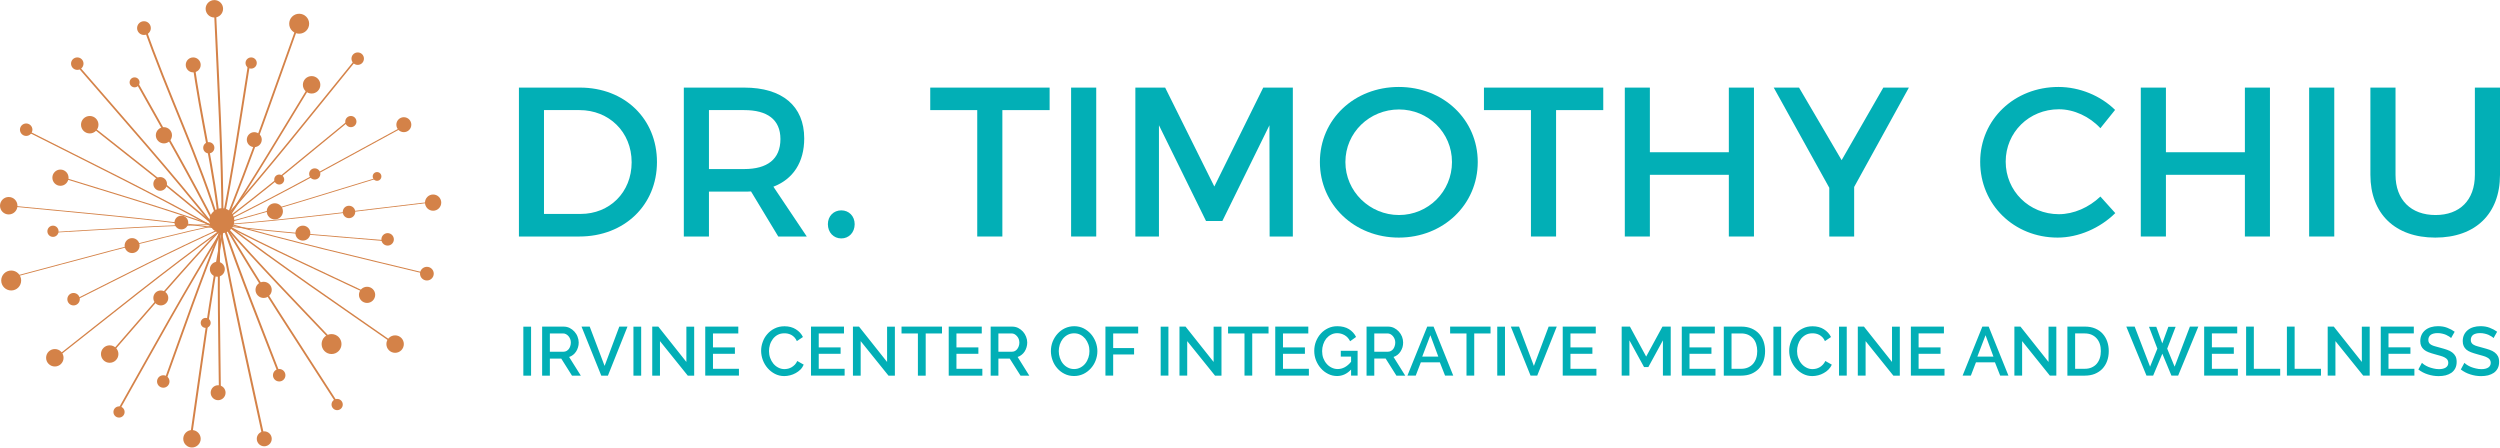 <?xml version="1.0" encoding="UTF-8"?>
<!DOCTYPE svg PUBLIC "-//W3C//DTD SVG 1.1//EN" "http://www.w3.org/Graphics/SVG/1.1/DTD/svg11.dtd">
<!-- Creator: CorelDRAW 2020 (64 Bit) -->
<svg xmlns="http://www.w3.org/2000/svg" xml:space="preserve" width="391px" height="70px" version="1.1" style="shape-rendering:geometricPrecision; text-rendering:geometricPrecision; image-rendering:optimizeQuality; fill-rule:evenodd; clip-rule:evenodd"
viewBox="0 0 391 69.98"
 xmlns:xlink="http://www.w3.org/1999/xlink"
 xmlns:xodm="http://www.corel.com/coreldraw/odm/2003">
 <defs>
  <style type="text/css">
   <![CDATA[
    .fil0 {fill:#02AFB6;fill-rule:nonzero}
    .fil1 {fill:#D48248;fill-rule:nonzero}
   ]]>
  </style>
 </defs>
 <g id="Camada_x0020_1">
  <g id="_2901980159328">
   <path class="fil0" d="M102.75 25.33c0,6.73 -5.09,11.65 -12.14,11.65l-9.45 0 0 -23.29 9.55 0c6.99,0 12.04,4.89 12.04,11.64zm-3.96 0.04l0 0c0,-4.76 -3.56,-8.16 -8.15,-8.16l-5.56 0 0 16.24 5.73 0c4.52,0 7.98,-3.36 7.98,-8.08z"/>
   <path class="fil0" d="M121.72 36.98l-4.26 -7.05c-0.33,0.03 -0.69,0.03 -1.06,0.03l-5.52 0 0 7.02 -3.93 0 0 -23.29 9.45 0c5.96,0 9.38,2.89 9.38,7.95 0,3.73 -1.73,6.36 -4.82,7.55l5.22 7.79 -4.46 0zm-5.32 -10.55l0 0c3.59,0 5.66,-1.53 5.66,-4.69 0,-3.06 -2.07,-4.53 -5.66,-4.53l-5.52 0 0 9.22 5.52 0z"/>
   <path class="fil0" d="M133.67 35.05c0,1.3 -0.9,2.23 -2.09,2.23 -1.2,0 -2.1,-0.93 -2.1,-2.23 0,-1.26 0.9,-2.16 2.1,-2.16 1.19,0 2.09,0.9 2.09,2.16z"/>
   <polygon class="fil0" points="164.16,13.69 164.16,17.21 156.77,17.21 156.77,36.98 152.84,36.98 152.84,17.21 145.49,17.21 145.49,13.69 "/>
   <polygon class="fil0" points="171.45,13.69 171.45,36.98 167.52,36.98 167.52,13.69 "/>
   <polygon class="fil0" points="182.23,13.69 189.92,29.16 197.57,13.69 202.2,13.69 202.2,36.98 198.57,36.98 198.54,19.58 191.18,34.55 188.62,34.55 181.26,19.58 181.26,36.98 177.57,36.98 177.57,13.69 "/>
   <path class="fil0" d="M231.12 25.33c0,6.66 -5.39,11.82 -12.35,11.82 -6.95,0 -12.34,-5.16 -12.34,-11.82 0,-6.68 5.39,-11.74 12.34,-11.74 6.96,0 12.35,5.09 12.35,11.74zm-20.7 0l0 0c0,4.63 3.83,8.29 8.38,8.29 4.56,0 8.29,-3.66 8.29,-8.29 0,-4.62 -3.73,-8.22 -8.29,-8.22 -4.59,0 -8.38,3.6 -8.38,8.22z"/>
   <polygon class="fil0" points="250.75,13.69 250.75,17.21 243.37,17.21 243.37,36.98 239.44,36.98 239.44,17.21 232.09,17.21 232.09,13.69 "/>
   <polygon class="fil0" points="258.04,13.69 258.04,23.8 270.39,23.8 270.39,13.69 274.32,13.69 274.32,36.98 270.39,36.98 270.39,27.33 258.04,27.33 258.04,36.98 254.12,36.98 254.12,13.69 "/>
   <polygon class="fil0" points="289.99,29.23 289.99,36.98 286.1,36.98 286.1,29.36 277.41,13.69 281.37,13.69 288.03,25.04 294.55,13.69 298.55,13.69 "/>
   <path class="fil0" d="M322.01 17.08c-4.66,0 -8.32,3.6 -8.32,8.19 0,4.59 3.66,8.22 8.32,8.22 2.33,0 4.72,-1.07 6.49,-2.76l2.33 2.59c-2.36,2.33 -5.73,3.83 -9.02,3.83 -6.82,0 -12.11,-5.16 -12.11,-11.85 0,-6.62 5.35,-11.71 12.24,-11.71 3.3,0 6.59,1.36 8.86,3.59l-2.3 2.86c-1.7,-1.83 -4.13,-2.96 -6.49,-2.96z"/>
   <polygon class="fil0" points="338.75,13.69 338.75,23.8 351.1,23.8 351.1,13.69 355.02,13.69 355.02,36.98 351.1,36.98 351.1,27.33 338.75,27.33 338.75,36.98 334.82,36.98 334.82,13.69 "/>
   <polygon class="fil0" points="365.08,13.69 365.08,36.98 361.15,36.98 361.15,13.69 "/>
   <path class="fil0" d="M380.92 33.62c3.79,0 6.15,-2.33 6.15,-6.29l0 -13.64 3.93 0 0 13.64c0,6.09 -3.83,9.82 -10.12,9.82 -6.29,0 -10.15,-3.73 -10.15,-9.82l0 -13.64 3.93 0 0 13.64c0,3.93 2.43,6.29 6.26,6.29z"/>
  </g>
  <path class="fil1" d="M69.01 31.68c0,0.7 -0.57,1.27 -1.27,1.27 -0.7,0 -1.27,-0.57 -1.27,-1.27 0,-0.7 0.57,-1.27 1.27,-1.27 0.7,0 1.27,0.57 1.27,1.27z"/>
  <path class="fil1" d="M67.84 42.79c0,0.59 -0.48,1.07 -1.07,1.07 -0.59,0 -1.08,-0.48 -1.08,-1.07 0,-0.59 0.49,-1.07 1.08,-1.07 0.59,0 1.07,0.48 1.07,1.07z"/>
  <path class="fil1" d="M3.31 43.86c0,0.86 -0.69,1.56 -1.56,1.56 -0.86,0 -1.56,-0.7 -1.56,-1.56 0,-0.86 0.7,-1.56 1.56,-1.56 0.87,0 1.56,0.7 1.56,1.56z"/>
  <path class="fil1" d="M31.39 10.14c0,0.64 -0.53,1.17 -1.17,1.17 -0.65,0 -1.17,-0.53 -1.17,-1.17 0,-0.65 0.52,-1.17 1.17,-1.17 0.64,0 1.17,0.52 1.17,1.17z"/>
  <path class="fil1" d="M56.92 9.16c0,0.54 -0.43,0.98 -0.97,0.98 -0.54,0 -0.98,-0.44 -0.98,-0.98 0,-0.54 0.44,-0.97 0.98,-0.97 0.54,0 0.97,0.43 0.97,0.97z"/>
  <path class="fil1" d="M40.16 68.62c0,-0.65 0.52,-1.17 1.17,-1.17 0.64,0 1.17,0.52 1.17,1.17 0,0.65 -0.53,1.17 -1.17,1.17 -0.65,0 -1.17,-0.52 -1.17,-1.17z"/>
  <path class="fil1" d="M60.43 53.8c0,-0.75 0.61,-1.36 1.37,-1.36 0.75,0 1.36,0.61 1.36,1.36 0,0.76 -0.61,1.37 -1.36,1.37 -0.76,0 -1.37,-0.61 -1.37,-1.37z"/>
  <path class="fil1" d="M15.4 19.49c0,0.76 -0.61,1.37 -1.36,1.37 -0.76,0 -1.37,-0.61 -1.37,-1.37 0,-0.75 0.61,-1.36 1.37,-1.36 0.75,0 1.36,0.61 1.36,1.36z"/>
  <path class="fil1" d="M18.52 55.36c0,0.76 -0.61,1.37 -1.37,1.37 -0.75,0 -1.36,-0.61 -1.36,-1.37 0,-0.75 0.61,-1.36 1.36,-1.36 0.76,0 1.37,0.61 1.37,1.36z"/>
  <path class="fil1" d="M26.51 59.65c0,0.54 -0.43,0.98 -0.97,0.98 -0.54,0 -0.98,-0.44 -0.98,-0.98 0,-0.54 0.44,-0.97 0.98,-0.97 0.54,0 0.97,0.43 0.97,0.97z"/>
  <path class="fil1" d="M31.39 68.62c0,0.75 -0.62,1.36 -1.37,1.36 -0.75,0 -1.36,-0.61 -1.36,-1.36 0,-0.75 0.61,-1.37 1.36,-1.37 0.75,0 1.37,0.62 1.37,1.37z"/>
  <path class="fil1" d="M48.35 3.7c0,0.87 -0.7,1.56 -1.56,1.56 -0.87,0 -1.56,-0.69 -1.56,-1.56 0,-0.86 0.69,-1.56 1.56,-1.56 0.86,0 1.56,0.7 1.56,1.56z"/>
  <path class="fil1" d="M53.41 53.8c0,0.86 -0.69,1.56 -1.56,1.56 -0.86,0 -1.55,-0.7 -1.55,-1.56 0,-0.86 0.69,-1.56 1.55,-1.56 0.87,0 1.56,0.7 1.56,1.56z"/>
  <path class="fil1" d="M35.28 61.41c0,0.64 -0.52,1.17 -1.17,1.17 -0.64,0 -1.16,-0.53 -1.16,-1.17 0,-0.65 0.52,-1.17 1.16,-1.17 0.65,0 1.17,0.52 1.17,1.17z"/>
  <path class="fil1" d="M64.33 19.49c0,0.65 -0.52,1.17 -1.17,1.17 -0.65,0 -1.17,-0.52 -1.17,-1.17 0,-0.64 0.52,-1.17 1.17,-1.17 0.65,0 1.17,0.53 1.17,1.17z"/>
  <path class="fil1" d="M23.59 4.39c0,0.59 -0.48,1.07 -1.07,1.07 -0.6,0 -1.08,-0.48 -1.08,-1.07 0,-0.6 0.48,-1.08 1.08,-1.08 0.59,0 1.07,0.48 1.07,1.08z"/>
  <path class="fil1" d="M2.73 32.17c0,0.75 -0.61,1.36 -1.37,1.36 -0.75,0 -1.36,-0.61 -1.36,-1.36 0,-0.76 0.61,-1.37 1.36,-1.37 0.76,0 1.37,0.61 1.37,1.37z"/>
  <path class="fil1" d="M58.68 46.1c0,0.7 -0.57,1.27 -1.27,1.27 -0.7,0 -1.27,-0.57 -1.27,-1.27 0,-0.7 0.57,-1.26 1.27,-1.26 0.7,0 1.27,0.56 1.27,1.26z"/>
  <path class="fil1" d="M55.75 19.01c0,0.48 -0.39,0.87 -0.87,0.87 -0.49,0 -0.88,-0.39 -0.88,-0.87 0,-0.49 0.39,-0.88 0.88,-0.88 0.48,0 0.87,0.39 0.87,0.88z"/>
  <path class="fil1" d="M50.1 13.26c0,0.75 -0.61,1.36 -1.36,1.36 -0.76,0 -1.37,-0.61 -1.37,-1.36 0,-0.76 0.61,-1.37 1.37,-1.37 0.75,0 1.36,0.61 1.36,1.37z"/>
  <path class="fil1" d="M9.16 36.16c0,0.49 -0.39,0.88 -0.87,0.88 -0.49,0 -0.88,-0.39 -0.88,-0.88 0,-0.48 0.39,-0.88 0.88,-0.88 0.48,0 0.87,0.4 0.87,0.88z"/>
  <path class="fil1" d="M9.94 55.95c0,0.75 -0.61,1.36 -1.36,1.36 -0.76,0 -1.37,-0.61 -1.37,-1.36 0,-0.76 0.61,-1.37 1.37,-1.37 0.75,0 1.36,0.61 1.36,1.37z"/>
  <path class="fil1" d="M53.61 63.26c0,0.48 -0.39,0.88 -0.88,0.88 -0.48,0 -0.88,-0.4 -0.88,-0.88 0,-0.49 0.4,-0.88 0.88,-0.88 0.49,0 0.88,0.39 0.88,0.88z"/>
  <path class="fil1" d="M19.49 64.43c0,0.48 -0.39,0.87 -0.87,0.87 -0.49,0 -0.88,-0.39 -0.88,-0.87 0,-0.49 0.39,-0.88 0.88,-0.88 0.48,0 0.87,0.39 0.87,0.88z"/>
  <path class="fil1" d="M10.72 27.78c0,0.7 -0.57,1.27 -1.27,1.27 -0.7,0 -1.26,-0.57 -1.26,-1.27 0,-0.7 0.56,-1.27 1.26,-1.27 0.7,0 1.27,0.57 1.27,1.27z"/>
  <path class="fil1" d="M5.07 20.27c0,0.54 -0.44,0.98 -0.98,0.98 -0.53,0 -0.97,-0.44 -0.97,-0.98 0,-0.53 0.44,-0.97 0.97,-0.97 0.54,0 0.98,0.44 0.98,0.97z"/>
  <path class="fil1" d="M12.48 46.79c0,0.53 -0.44,0.97 -0.98,0.97 -0.54,0 -0.97,-0.44 -0.97,-0.97 0,-0.54 0.43,-0.98 0.97,-0.98 0.54,0 0.98,0.44 0.98,0.98z"/>
  <path class="fil1" d="M40.16 9.84c0,0.49 -0.4,0.88 -0.88,0.88 -0.48,0 -0.88,-0.39 -0.88,-0.88 0,-0.48 0.4,-0.87 0.88,-0.87 0.48,0 0.88,0.39 0.88,0.87z"/>
  <path class="fil1" d="M34.89 1.36c0,0.76 -0.61,1.37 -1.36,1.37 -0.75,0 -1.37,-0.61 -1.37,-1.37 0,-0.75 0.62,-1.36 1.37,-1.36 0.75,0 1.36,0.61 1.36,1.36z"/>
  <path class="fil1" d="M59.65 27.58c0,0.38 -0.3,0.69 -0.68,0.69 -0.38,0 -0.68,-0.31 -0.68,-0.69 0,-0.37 0.3,-0.68 0.68,-0.68 0.38,0 0.68,0.31 0.68,0.68z"/>
  <path class="fil1" d="M61.6 37.43c0,0.54 -0.44,0.97 -0.97,0.97 -0.54,0 -0.98,-0.43 -0.98,-0.97 0,-0.54 0.44,-0.98 0.98,-0.98 0.53,0 0.97,0.44 0.97,0.98z"/>
  <path class="fil1" d="M13.06 9.94c0,0.54 -0.43,0.98 -0.97,0.98 -0.54,0 -0.98,-0.44 -0.98,-0.98 0,-0.54 0.44,-0.97 0.98,-0.97 0.54,0 0.97,0.43 0.97,0.97z"/>
  <path class="fil1" d="M21.83 12.87c0,0.43 -0.35,0.78 -0.78,0.78 -0.43,0 -0.78,-0.35 -0.78,-0.78 0,-0.43 0.35,-0.78 0.78,-0.78 0.43,0 0.78,0.35 0.78,0.78z"/>
  <path class="fil1" d="M44.64 58.68c0,0.54 -0.43,0.97 -0.97,0.97 -0.54,0 -0.98,-0.43 -0.98,-0.97 0,-0.54 0.44,-0.98 0.98,-0.98 0.54,0 0.97,0.44 0.97,0.98z"/>
  <path class="fil1" d="M26.9 21.15c0,0.7 -0.57,1.27 -1.26,1.27 -0.7,0 -1.27,-0.57 -1.27,-1.27 0,-0.7 0.57,-1.27 1.27,-1.27 0.69,0 1.26,0.57 1.26,1.27z"/>
  <path class="fil1" d="M21.83 38.4c0,0.65 -0.52,1.17 -1.17,1.17 -0.64,0 -1.17,-0.52 -1.17,-1.17 0,-0.64 0.53,-1.17 1.17,-1.17 0.65,0 1.17,0.53 1.17,1.17z"/>
  <path class="fil1" d="M55.56 33.14c0,0.54 -0.44,0.97 -0.98,0.97 -0.54,0 -0.97,-0.43 -0.97,-0.97 0,-0.54 0.43,-0.97 0.97,-0.97 0.54,0 0.98,0.43 0.98,0.97z"/>
  <path class="fil1" d="M42.5 45.32c0,0.7 -0.57,1.27 -1.27,1.27 -0.7,0 -1.27,-0.57 -1.27,-1.27 0,-0.7 0.57,-1.26 1.27,-1.26 0.7,0 1.27,0.56 1.27,1.26z"/>
  <path class="fil1" d="M40.94 21.83c0,0.65 -0.53,1.17 -1.17,1.17 -0.65,0 -1.17,-0.52 -1.17,-1.17 0,-0.64 0.52,-1.17 1.17,-1.17 0.64,0 1.17,0.53 1.17,1.17z"/>
  <path class="fil1" d="M26.12 28.75c0,0.6 -0.48,1.08 -1.07,1.08 -0.59,0 -1.07,-0.48 -1.07,-1.08 0,-0.59 0.48,-1.07 1.07,-1.07 0.59,0 1.07,0.48 1.07,1.07z"/>
  <path class="fil1" d="M26.32 46.59c0,0.65 -0.53,1.17 -1.17,1.17 -0.65,0 -1.17,-0.52 -1.17,-1.17 0,-0.65 0.52,-1.17 1.17,-1.17 0.64,0 1.17,0.52 1.17,1.17z"/>
  <path class="fil1" d="M50.1 27.19c0,0.49 -0.39,0.88 -0.88,0.88 -0.48,0 -0.87,-0.39 -0.87,-0.88 0,-0.48 0.39,-0.87 0.87,-0.87 0.49,0 0.88,0.39 0.88,0.87z"/>
  <path class="fil1" d="M48.54 36.45c0,0.65 -0.52,1.17 -1.17,1.17 -0.65,0 -1.17,-0.52 -1.17,-1.17 0,-0.64 0.52,-1.17 1.17,-1.17 0.65,0 1.17,0.53 1.17,1.17z"/>
  <path class="fil1" d="M32.95 50.49c0,0.43 -0.35,0.78 -0.79,0.78 -0.43,0 -0.77,-0.35 -0.77,-0.78 0,-0.43 0.34,-0.78 0.77,-0.78 0.44,0 0.79,0.35 0.79,0.78z"/>
  <path class="fil1" d="M33.53 23.1c0,0.49 -0.39,0.88 -0.88,0.88 -0.48,0 -0.87,-0.39 -0.87,-0.88 0,-0.48 0.39,-0.88 0.87,-0.88 0.49,0 0.88,0.4 0.88,0.88z"/>
  <path class="fil1" d="M44.45 28.07c0,0.43 -0.35,0.78 -0.78,0.78 -0.43,0 -0.78,-0.35 -0.78,-0.78 0,-0.43 0.35,-0.78 0.78,-0.78 0.43,0 0.78,0.35 0.78,0.78z"/>
  <path class="fil1" d="M29.44 34.8c0,0.59 -0.48,1.07 -1.08,1.07 -0.59,0 -1.07,-0.48 -1.07,-1.07 0,-0.6 0.48,-1.08 1.07,-1.08 0.6,0 1.08,0.48 1.08,1.08z"/>
  <path class="fil1" d="M35.16 42.1c0,0.64 -0.52,1.17 -1.17,1.17 -0.64,0 -1.17,-0.53 -1.17,-1.17 0,-0.65 0.53,-1.17 1.17,-1.17 0.65,0 1.17,0.52 1.17,1.17z"/>
  <path class="fil1" d="M44.25 33.04c0,0.7 -0.57,1.27 -1.27,1.27 -0.7,0 -1.26,-0.57 -1.26,-1.27 0,-0.7 0.56,-1.26 1.26,-1.26 0.7,0 1.27,0.56 1.27,1.26z"/>
  <path class="fil1" d="M36.65 34.5c0,1.08 -0.87,1.95 -1.95,1.95 -1.08,0 -1.95,-0.87 -1.95,-1.95 0,-1.07 0.87,-1.95 1.95,-1.95 1.08,0 1.95,0.88 1.95,1.95z"/>
  <path class="fil1" d="M33.47 1.64c0.48,11.16 1.16,22.35 1.18,33.53 0,0.08 0.31,0.06 0.31,-0.03 -0.01,-11.17 -0.69,-22.37 -1.18,-33.53 0,-0.08 -0.32,-0.06 -0.31,0.03z"/>
  <path class="fil1" d="M46.47 3.86c-3.79,10.5 -7.41,21.12 -11.63,31.46 -0.04,0.09 0.27,0.09 0.3,0 4.23,-10.34 7.85,-20.95 11.63,-31.46 0.04,-0.09 -0.27,-0.09 -0.3,0z"/>
  <path class="fil1" d="M55.58 9.23c-7.05,8.65 -13.97,17.46 -21.38,25.81 -0.09,0.1 0.22,0.1 0.27,0.04 7.42,-8.36 14.36,-17.18 21.42,-25.85 0.04,-0.05 -0.25,-0.08 -0.31,0z"/>
  <path class="fil1" d="M63.84 19.28c-9.82,5.32 -19.58,10.84 -29.62,15.75 -0.15,0.07 0.16,0.1 0.23,0.07 10.04,-4.91 19.8,-10.43 29.62,-15.75 0.14,-0.08 -0.16,-0.11 -0.23,-0.07z"/>
  <path class="fil1" d="M68.15 31.45c-11.1,1.3 -22.21,2.8 -33.35,3.64 -0.19,0.01 -0.17,0.14 0.01,0.12 11.14,-0.83 22.25,-2.33 33.35,-3.63 0.18,-0.02 0.17,-0.15 -0.01,-0.13z"/>
  <path class="fil1" d="M67.31 42.87c-10.85,-2.65 -21.79,-5.13 -32.52,-8.24 -0.07,-0.02 -0.37,0.07 -0.21,0.11 10.73,3.11 21.66,5.59 32.51,8.24 0.08,0.02 0.37,-0.07 0.22,-0.11z"/>
  <path class="fil1" d="M62.32 54.08c-9.15,-6.4 -18.45,-12.67 -27.33,-19.45 -0.06,-0.05 -0.36,0.02 -0.26,0.09 8.88,6.78 18.17,13.05 27.33,19.45 0.07,0.05 0.36,-0.02 0.26,-0.09z"/>
  <path class="fil1" d="M52.89 63.03c-6.03,-9.4 -12.25,-18.74 -17.88,-28.38 -0.04,-0.08 -0.35,-0.03 -0.3,0.06 5.63,9.65 11.85,18.98 17.88,28.38 0.05,0.07 0.35,0.02 0.3,-0.06z"/>
  <path class="fil1" d="M41.42 68.53c-2.35,-10.91 -4.9,-21.83 -6.8,-32.84 -0.01,-0.1 -0.33,-0.06 -0.31,0.02 1.89,11.01 4.44,21.93 6.79,32.85 0.02,0.1 0.34,0.06 0.32,-0.03z"/>
  <path class="fil1" d="M29.97 68.67c1.61,-11.05 3.03,-22.17 5.1,-33.15 0.02,-0.07 -0.29,-0.07 -0.31,0.03 -2.07,10.98 -3.5,22.1 -5.11,33.15 -0.01,0.08 0.3,0.07 0.32,-0.03z"/>
  <path class="fil1" d="M18.34 64.77c5.5,-9.72 10.85,-19.57 16.76,-29.06 0.04,-0.07 -0.26,-0.09 -0.31,0 -5.9,9.48 -11.26,19.33 -16.76,29.05 -0.04,0.08 0.26,0.09 0.31,0.01z"/>
  <path class="fil1" d="M8.53 56.23c8.79,-6.9 17.49,-13.98 26.55,-20.5 0.09,-0.07 -0.21,-0.09 -0.27,-0.04 -9.07,6.52 -17.77,13.6 -26.55,20.5 -0.09,0.07 0.21,0.09 0.27,0.04z"/>
  <path class="fil1" d="M1.29 43.58c10.79,-2.85 21.56,-5.9 32.46,-8.3 0.21,-0.05 0.04,-0.14 -0.09,-0.11 -10.93,2.4 -21.73,5.46 -32.54,8.31 -0.19,0.06 0.08,0.12 0.17,0.1z"/>
  <path class="fil1" d="M0.46 32.16c11.12,1.1 22.29,2 33.36,3.57 0.09,0.01 0.35,-0.1 0.14,-0.13 -11.06,-1.56 -22.23,-2.47 -33.35,-3.56 -0.09,-0.01 -0.35,0.1 -0.15,0.12z"/>
  <path class="fil1" d="M3.78 20.35c9.97,5.05 20.06,9.94 29.8,15.4 0.08,0.04 0.37,-0.04 0.27,-0.09 -9.75,-5.46 -19.84,-10.35 -29.8,-15.4 -0.08,-0.04 -0.37,0.04 -0.27,0.09z"/>
  <path class="fil1" d="M11.86 10.16c7.3,8.46 14.77,16.81 21.71,25.57 0.06,0.08 0.35,0.01 0.3,-0.06 -6.94,-8.76 -14.41,-17.12 -21.71,-25.57 -0.06,-0.07 -0.35,-0.01 -0.3,0.06z"/>
  <path class="fil1" d="M22.3 3.84c3.68,10.72 8.78,21 12.01,31.87 0.03,0.1 0.34,0.05 0.31,-0.02 -3.23,-10.88 -8.33,-21.16 -12.01,-31.88 -0.03,-0.1 -0.34,-0.04 -0.31,0.03z"/>
  <path class="fil1" d="M38.85 9.65c-1.36,8.54 -2.59,17.12 -4.31,25.59 -0.02,0.07 0.29,0.07 0.31,-0.03 1.72,-8.47 2.95,-17.05 4.32,-25.59 0.01,-0.07 -0.3,-0.07 -0.32,0.03z"/>
  <path class="fil1" d="M48.36 13.35c-4.5,7.37 -8.9,14.85 -13.71,22.03 -0.04,0.06 0.26,0.08 0.31,0 4.81,-7.18 9.2,-14.65 13.71,-22.03 0.04,-0.07 -0.26,-0.08 -0.31,0z"/>
  <path class="fil1" d="M54.45 18.82c-6.7,5.46 -13.32,11.06 -20.24,16.24 -0.09,0.07 0.21,0.09 0.28,0.04 6.92,-5.18 13.54,-10.78 20.23,-16.24 0.09,-0.08 -0.21,-0.09 -0.27,-0.04z"/>
  <path class="fil1" d="M59.16 27.71c-8.26,2.5 -16.5,5.16 -24.86,7.32 -0.2,0.05 -0.03,0.15 0.1,0.11 8.38,-2.16 16.65,-4.83 24.93,-7.34 0.19,-0.06 -0.08,-0.12 -0.17,-0.09z"/>
  <path class="fil1" d="M60.6 37.59c-8.61,-0.73 -17.26,-1.33 -25.83,-2.43 -0.1,-0.01 -0.35,0.1 -0.15,0.13 8.57,1.09 17.23,1.69 25.83,2.43 0.1,0 0.36,-0.11 0.15,-0.13z"/>
  <path class="fil1" d="M58.17 46.11c-7.81,-3.7 -15.71,-7.28 -23.36,-11.3 -0.08,-0.04 -0.37,0.04 -0.27,0.09 7.65,4.02 15.55,7.6 23.36,11.3 0.08,0.03 0.37,-0.04 0.27,-0.09z"/>
  <path class="fil1" d="M52.65 53.83c-5.94,-6.28 -12.01,-12.47 -17.69,-18.99 -0.06,-0.07 -0.36,0 -0.3,0.06 5.68,6.52 11.74,12.72 17.69,18.99 0.06,0.07 0.35,0 0.3,-0.06z"/>
  <path class="fil1" d="M44.1 59.15c-3.1,-8.07 -6.36,-16.11 -9.13,-24.29 -0.03,-0.1 -0.34,-0.04 -0.32,0.03 2.77,8.18 6.03,16.22 9.14,24.28 0.03,0.1 0.34,0.04 0.31,-0.02z"/>
  <path class="fil1" d="M34.55 61.52c-0.08,-8.64 -0.32,-17.31 -0.04,-25.95 0,-0.08 -0.31,-0.07 -0.31,0.03 -0.28,8.64 -0.05,17.31 0.04,25.95 0,0.08 0.31,0.07 0.31,-0.03z"/>
  <path class="fil1" d="M25.85 59.86c2.94,-8.12 5.75,-16.33 9.02,-24.32 0.04,-0.09 -0.27,-0.09 -0.3,-0.01 -3.28,8 -6.09,16.2 -9.03,24.33 -0.03,0.09 0.28,0.09 0.31,0z"/>
  <path class="fil1" d="M17.65 55.08c5.68,-6.5 11.26,-13.13 17.2,-19.39 0.09,-0.09 -0.22,-0.1 -0.27,-0.04 -5.96,6.28 -11.55,12.91 -17.24,19.43 -0.04,0.05 0.25,0.08 0.31,0z"/>
  <path class="fil1" d="M11.52 47.11c7.73,-3.86 15.42,-7.87 23.31,-11.41 0.15,-0.06 -0.16,-0.1 -0.23,-0.07 -7.89,3.54 -15.58,7.55 -23.31,11.41 -0.14,0.07 0.16,0.1 0.23,0.07z"/>
  <path class="fil1" d="M7.94 36.41c8.61,-0.48 17.25,-1.11 25.87,-1.24 0.14,0 0.29,-0.13 0.08,-0.13 -8.66,0.13 -17.32,0.76 -25.96,1.25 -0.19,0.01 -0.18,0.13 0.01,0.12z"/>
  <path class="fil1" d="M9.09 27.64c8.26,2.56 16.58,4.99 24.72,7.89 0.08,0.02 0.38,-0.06 0.22,-0.11 -8.14,-2.9 -16.47,-5.33 -24.72,-7.89 -0.08,-0.03 -0.37,0.06 -0.22,0.11z"/>
  <path class="fil1" d="M13.45 19.2c6.76,5.38 13.64,10.65 20.18,16.3 0.08,0.07 0.36,-0.01 0.3,-0.06 -6.53,-5.65 -13.42,-10.93 -20.18,-16.3 -0.08,-0.06 -0.36,0.02 -0.3,0.06z"/>
  <path class="fil1" d="M21.16 12.75c4.22,7.54 8.58,15.04 12.47,22.75 0.04,0.08 0.35,0.03 0.3,-0.06 -3.89,-7.71 -8.25,-15.21 -12.47,-22.75 -0.04,-0.08 -0.34,-0.03 -0.3,0.06z"/>
  <path class="fil1" d="M30.05 9.58c1.13,8.7 3.38,17.28 4.15,26.02 0,0.09 0.32,0.06 0.31,-0.03 -0.76,-8.74 -3.02,-17.32 -4.14,-26.02 -0.02,-0.09 -0.33,-0.06 -0.32,0.03z"/>
  <path class="fil0" d="M81.85 58.74l0 -7.66 1.21 0 0 7.66 -1.21 0zm2.94 0l0 -7.67 3.34 0c0.35,0 0.67,0.07 0.96,0.21 0.29,0.15 0.54,0.34 0.75,0.57 0.21,0.23 0.38,0.5 0.49,0.8 0.12,0.3 0.18,0.6 0.18,0.91 0,0.26 -0.03,0.51 -0.11,0.75 -0.07,0.24 -0.17,0.46 -0.3,0.66 -0.13,0.2 -0.29,0.38 -0.47,0.52 -0.19,0.15 -0.4,0.26 -0.62,0.33l1.83 2.92 -1.38 0 -1.68 -2.67 -1.78 0 0 2.67 -1.21 0zm1.21 -3.74l2.12 0c0.18,0 0.33,-0.04 0.47,-0.11 0.14,-0.08 0.26,-0.18 0.37,-0.31 0.1,-0.14 0.18,-0.29 0.23,-0.46 0.06,-0.18 0.09,-0.36 0.09,-0.56 0,-0.19 -0.03,-0.37 -0.1,-0.55 -0.07,-0.17 -0.16,-0.32 -0.27,-0.45 -0.11,-0.13 -0.24,-0.23 -0.39,-0.31 -0.15,-0.08 -0.3,-0.11 -0.46,-0.11l-2.06 0 0 2.86zm6.23 -3.93l2.33 6.15 2.3 -6.15 1.28 0 -3.06 7.67 -1.04 0 -3.09 -7.67 1.28 0zm6.84 7.67l0 -7.66 1.21 0 0 7.66 -1.21 0zm4.15 -5.4l0 5.4 -1.21 0 0 -7.67 0.95 0 4.39 5.53 0 -5.52 1.22 0 0 7.66 -1 0 -4.35 -5.4zm12.35 4.33l0 1.07 -5.27 0 0 -7.67 5.17 0 0 1.07 -3.96 0 0 2.18 3.43 0 0 1.01 -3.43 0 0 2.34 4.06 0zm3.47 -2.82c0,-0.46 0.08,-0.92 0.25,-1.38 0.16,-0.46 0.4,-0.87 0.72,-1.23 0.31,-0.36 0.69,-0.66 1.15,-0.88 0.45,-0.23 0.97,-0.34 1.54,-0.34 0.69,0 1.28,0.16 1.77,0.47 0.5,0.31 0.87,0.71 1.11,1.21l-0.95 0.64c-0.1,-0.23 -0.23,-0.43 -0.38,-0.59 -0.15,-0.16 -0.31,-0.28 -0.49,-0.38 -0.18,-0.09 -0.36,-0.16 -0.55,-0.2 -0.18,-0.04 -0.37,-0.05 -0.55,-0.05 -0.39,0 -0.73,0.08 -1.03,0.24 -0.3,0.16 -0.55,0.38 -0.75,0.64 -0.2,0.27 -0.36,0.57 -0.46,0.9 -0.1,0.33 -0.15,0.66 -0.15,0.99 0,0.38 0.06,0.74 0.18,1.07 0.12,0.34 0.29,0.64 0.5,0.9 0.22,0.26 0.47,0.47 0.77,0.62 0.3,0.16 0.62,0.24 0.97,0.24 0.18,0 0.37,-0.03 0.57,-0.07 0.2,-0.05 0.39,-0.13 0.56,-0.23 0.18,-0.11 0.34,-0.24 0.5,-0.4 0.15,-0.15 0.27,-0.35 0.37,-0.57l1.01 0.57c-0.12,0.29 -0.29,0.55 -0.51,0.77 -0.22,0.22 -0.47,0.4 -0.74,0.55 -0.28,0.16 -0.57,0.27 -0.88,0.35 -0.31,0.08 -0.62,0.12 -0.92,0.12 -0.53,0 -1.02,-0.12 -1.46,-0.35 -0.44,-0.23 -0.82,-0.53 -1.14,-0.9 -0.32,-0.37 -0.57,-0.79 -0.75,-1.27 -0.17,-0.47 -0.26,-0.95 -0.26,-1.44zm13.06 2.82l0 1.07 -5.26 0 0 -7.67 5.16 0 0 1.07 -3.95 0 0 2.18 3.42 0 0 1.01 -3.42 0 0 2.34 4.05 0zm2.51 -4.33l0 5.4 -1.21 0 0 -7.67 0.95 0 4.39 5.53 0 -5.52 1.22 0 0 7.66 -1 0 -4.35 -5.4zm12.72 -1.2l-2.55 0 0 6.6 -1.22 0 0 -6.6 -2.56 0 0 -1.07 6.33 0 0 1.07zm6.31 5.53l0 1.07 -5.26 0 0 -7.67 5.17 0 0 1.07 -3.96 0 0 2.18 3.43 0 0 1.01 -3.43 0 0 2.34 4.05 0zm1.3 1.07l0 -7.67 3.34 0c0.35,0 0.67,0.07 0.96,0.21 0.29,0.15 0.54,0.34 0.75,0.57 0.21,0.23 0.37,0.5 0.49,0.8 0.12,0.3 0.18,0.6 0.18,0.91 0,0.26 -0.04,0.51 -0.11,0.75 -0.07,0.24 -0.17,0.46 -0.3,0.66 -0.13,0.2 -0.29,0.38 -0.48,0.52 -0.18,0.15 -0.39,0.26 -0.61,0.33l1.82 2.92 -1.37 0 -1.69 -2.67 -1.77 0 0 2.67 -1.21 0zm1.21 -3.74l2.12 0c0.17,0 0.33,-0.04 0.47,-0.11 0.14,-0.08 0.26,-0.18 0.36,-0.31 0.1,-0.14 0.18,-0.29 0.24,-0.46 0.06,-0.18 0.09,-0.36 0.09,-0.56 0,-0.19 -0.04,-0.37 -0.1,-0.55 -0.07,-0.17 -0.16,-0.32 -0.28,-0.45 -0.11,-0.13 -0.24,-0.23 -0.38,-0.31 -0.15,-0.08 -0.31,-0.11 -0.46,-0.11l-2.06 0 0 2.86zm11.83 3.8c-0.54,0 -1.03,-0.11 -1.47,-0.33 -0.45,-0.22 -0.83,-0.51 -1.15,-0.88 -0.32,-0.36 -0.57,-0.78 -0.74,-1.25 -0.17,-0.47 -0.26,-0.94 -0.26,-1.44 0,-0.51 0.09,-1 0.27,-1.47 0.19,-0.46 0.44,-0.88 0.77,-1.24 0.32,-0.36 0.71,-0.65 1.15,-0.86 0.45,-0.21 0.94,-0.32 1.46,-0.32 0.54,0 1.04,0.12 1.48,0.34 0.44,0.23 0.82,0.53 1.14,0.89 0.32,0.37 0.56,0.79 0.74,1.25 0.17,0.47 0.26,0.94 0.26,1.43 0,0.51 -0.1,1 -0.28,1.47 -0.18,0.47 -0.44,0.88 -0.76,1.23 -0.33,0.36 -0.71,0.65 -1.15,0.86 -0.45,0.21 -0.93,0.32 -1.46,0.32zm-2.39 -3.9c0,0.37 0.06,0.72 0.17,1.05 0.11,0.34 0.27,0.64 0.48,0.9 0.21,0.26 0.46,0.47 0.76,0.62 0.29,0.16 0.62,0.24 0.99,0.24 0.38,0 0.71,-0.09 1.01,-0.25 0.3,-0.16 0.55,-0.37 0.76,-0.64 0.21,-0.27 0.36,-0.57 0.47,-0.9 0.11,-0.33 0.16,-0.67 0.16,-1.02 0,-0.36 -0.05,-0.71 -0.17,-1.05 -0.12,-0.33 -0.28,-0.63 -0.49,-0.89 -0.21,-0.25 -0.46,-0.46 -0.75,-0.61 -0.3,-0.16 -0.63,-0.23 -0.99,-0.23 -0.37,0 -0.71,0.08 -1.01,0.24 -0.3,0.16 -0.55,0.37 -0.76,0.63 -0.2,0.26 -0.36,0.56 -0.47,0.89 -0.1,0.34 -0.16,0.68 -0.16,1.02zm7.3 3.84l0 -7.67 5.12 0 0 1.07 -3.91 0 0 2.29 3.27 0 0 1 -3.27 0 0 3.31 -1.21 0zm8.64 0l0 -7.66 1.21 0 0 7.66 -1.21 0zm4.15 -5.4l0 5.4 -1.21 0 0 -7.67 0.95 0 4.39 5.53 0 -5.52 1.23 0 0 7.66 -1.01 0 -4.35 -5.4zm12.72 -1.2l-2.55 0 0 6.6 -1.21 0 0 -6.6 -2.57 0 0 -1.07 6.33 0 0 1.07zm6.31 5.53l0 1.07 -5.26 0 0 -7.67 5.17 0 0 1.07 -3.96 0 0 2.18 3.43 0 0 1.01 -3.43 0 0 2.34 4.05 0zm6.6 0.12c-0.63,0.67 -1.36,1.01 -2.19,1.01 -0.5,0 -0.97,-0.11 -1.4,-0.33 -0.44,-0.22 -0.82,-0.51 -1.14,-0.88 -0.32,-0.36 -0.57,-0.78 -0.76,-1.25 -0.18,-0.47 -0.27,-0.96 -0.27,-1.47 0,-0.52 0.09,-1.01 0.27,-1.48 0.19,-0.47 0.44,-0.88 0.76,-1.23 0.32,-0.36 0.7,-0.63 1.14,-0.84 0.44,-0.21 0.92,-0.31 1.44,-0.31 0.72,0 1.33,0.16 1.82,0.46 0.49,0.31 0.86,0.71 1.11,1.22l-0.93 0.67c-0.21,-0.42 -0.49,-0.73 -0.85,-0.94 -0.36,-0.21 -0.75,-0.32 -1.18,-0.32 -0.36,0 -0.68,0.08 -0.97,0.24 -0.28,0.15 -0.53,0.36 -0.74,0.61 -0.2,0.26 -0.36,0.56 -0.47,0.9 -0.11,0.33 -0.17,0.69 -0.17,1.05 0,0.39 0.06,0.76 0.18,1.1 0.13,0.34 0.3,0.63 0.52,0.88 0.22,0.26 0.48,0.46 0.77,0.6 0.3,0.15 0.62,0.23 0.96,0.23 0.78,0 1.48,-0.38 2.1,-1.14l0 -0.81 -1.61 0 0 -0.9 2.63 0 0 3.88 -1.02 0 0 -0.95zm2.42 0.95l0 -7.67 3.34 0c0.35,0 0.67,0.07 0.96,0.21 0.29,0.15 0.54,0.34 0.75,0.57 0.21,0.23 0.38,0.5 0.5,0.8 0.11,0.3 0.17,0.6 0.17,0.91 0,0.26 -0.03,0.51 -0.1,0.75 -0.08,0.24 -0.18,0.46 -0.31,0.66 -0.13,0.2 -0.29,0.38 -0.47,0.52 -0.19,0.15 -0.4,0.26 -0.62,0.33l1.83 2.92 -1.38 0 -1.68 -2.67 -1.78 0 0 2.67 -1.21 0zm1.21 -3.74l2.12 0c0.18,0 0.33,-0.04 0.47,-0.11 0.15,-0.08 0.27,-0.18 0.37,-0.31 0.1,-0.14 0.18,-0.29 0.23,-0.46 0.06,-0.18 0.09,-0.36 0.09,-0.56 0,-0.19 -0.03,-0.37 -0.1,-0.55 -0.07,-0.17 -0.16,-0.32 -0.27,-0.45 -0.11,-0.13 -0.24,-0.23 -0.39,-0.31 -0.15,-0.08 -0.3,-0.11 -0.46,-0.11l-2.06 0 0 2.86zm5.18 3.74l3.1 -7.67 0.99 0 3.08 7.67 -1.28 0 -0.82 -2.08 -2.97 0 -0.8 2.08 -1.3 0zm3.59 -6.32l-1.27 3.34 2.51 0 -1.24 -3.34zm9.41 -0.28l-2.55 0 0 6.6 -1.21 0 0 -6.6 -2.56 0 0 -1.07 6.32 0 0 1.07zm1.05 6.6l0 -7.66 1.21 0 0 7.66 -1.21 0zm3.41 -7.67l2.32 6.15 2.31 -6.15 1.27 0 -3.06 7.67 -1.04 0 -3.09 -7.67 1.29 0zm12.1 6.6l0 1.07 -5.27 0 0 -7.67 5.17 0 0 1.07 -3.96 0 0 2.18 3.43 0 0 1.01 -3.43 0 0 2.34 4.06 0zm10.4 1.07l0 -5.52 -2.28 4.18 -0.67 0 -2.29 -4.18 0 5.52 -1.21 0 0 -7.67 1.29 0 2.54 4.69 2.55 -4.69 1.29 0 0 7.67 -1.22 0zm8.22 -1.07l0 1.07 -5.27 0 0 -7.67 5.17 0 0 1.07 -3.96 0 0 2.18 3.43 0 0 1.01 -3.43 0 0 2.34 4.06 0zm1.3 1.07l0 -7.67 2.72 0c0.62,0 1.16,0.1 1.63,0.3 0.46,0.2 0.85,0.47 1.17,0.82 0.31,0.35 0.55,0.75 0.71,1.22 0.15,0.46 0.23,0.96 0.23,1.48 0,0.59 -0.09,1.12 -0.26,1.59 -0.18,0.47 -0.43,0.87 -0.75,1.21 -0.33,0.33 -0.72,0.59 -1.18,0.78 -0.46,0.18 -0.98,0.27 -1.55,0.27l-2.72 0zm5.23 -3.85c0,-0.4 -0.06,-0.77 -0.17,-1.11 -0.11,-0.34 -0.27,-0.63 -0.49,-0.87 -0.22,-0.24 -0.48,-0.43 -0.79,-0.57 -0.31,-0.13 -0.66,-0.2 -1.06,-0.2l-1.51 0 0 5.53 1.51 0c0.41,0 0.76,-0.07 1.08,-0.21 0.31,-0.14 0.57,-0.33 0.79,-0.58 0.21,-0.25 0.37,-0.54 0.48,-0.88 0.11,-0.34 0.16,-0.71 0.16,-1.11zm2.53 3.85l0 -7.66 1.21 0 0 7.66 -1.21 0zm2.47 -3.89c0,-0.46 0.08,-0.92 0.25,-1.38 0.16,-0.46 0.4,-0.87 0.71,-1.23 0.32,-0.36 0.7,-0.66 1.16,-0.88 0.45,-0.23 0.97,-0.34 1.54,-0.34 0.69,0 1.28,0.16 1.77,0.47 0.49,0.31 0.86,0.71 1.11,1.21l-0.95 0.64c-0.1,-0.23 -0.23,-0.43 -0.38,-0.59 -0.15,-0.16 -0.32,-0.28 -0.49,-0.38 -0.18,-0.09 -0.36,-0.16 -0.55,-0.2 -0.19,-0.04 -0.37,-0.05 -0.55,-0.05 -0.39,0 -0.73,0.08 -1.03,0.24 -0.3,0.16 -0.55,0.38 -0.76,0.64 -0.2,0.27 -0.35,0.57 -0.45,0.9 -0.1,0.33 -0.15,0.66 -0.15,0.99 0,0.38 0.06,0.74 0.18,1.07 0.12,0.34 0.28,0.64 0.5,0.9 0.22,0.26 0.47,0.47 0.77,0.62 0.29,0.16 0.62,0.24 0.97,0.24 0.18,0 0.37,-0.03 0.57,-0.07 0.2,-0.05 0.38,-0.13 0.56,-0.23 0.18,-0.11 0.34,-0.24 0.49,-0.4 0.15,-0.15 0.28,-0.35 0.38,-0.57l1.01 0.57c-0.12,0.29 -0.3,0.55 -0.52,0.77 -0.22,0.22 -0.46,0.4 -0.74,0.55 -0.27,0.16 -0.56,0.27 -0.87,0.35 -0.31,0.08 -0.62,0.12 -0.92,0.12 -0.54,0 -1.02,-0.12 -1.46,-0.35 -0.44,-0.23 -0.82,-0.53 -1.14,-0.9 -0.32,-0.37 -0.57,-0.79 -0.75,-1.27 -0.18,-0.47 -0.26,-0.95 -0.26,-1.44zm7.79 3.89l0 -7.66 1.21 0 0 7.66 -1.21 0zm4.16 -5.4l0 5.4 -1.22 0 0 -7.67 0.96 0 4.39 5.53 0 -5.52 1.22 0 0 7.66 -1.01 0 -4.34 -5.4zm12.34 4.33l0 1.07 -5.26 0 0 -7.67 5.17 0 0 1.07 -3.96 0 0 2.18 3.43 0 0 1.01 -3.43 0 0 2.34 4.05 0zm2.83 1.07l3.09 -7.67 0.99 0 3.09 7.67 -1.29 0 -0.82 -2.08 -2.97 0 -0.8 2.08 -1.29 0zm3.59 -6.32l-1.28 3.34 2.51 0 -1.23 -3.34zm5.72 0.92l0 5.4 -1.21 0 0 -7.67 0.95 0 4.39 5.53 0 -5.52 1.22 0 0 7.66 -1.01 0 -4.34 -5.4zm7.08 5.4l0 -7.67 2.72 0c0.62,0 1.17,0.1 1.63,0.3 0.47,0.2 0.86,0.47 1.17,0.82 0.31,0.35 0.55,0.75 0.71,1.22 0.16,0.46 0.24,0.96 0.24,1.48 0,0.59 -0.09,1.12 -0.27,1.59 -0.17,0.47 -0.43,0.87 -0.75,1.21 -0.32,0.33 -0.72,0.59 -1.18,0.78 -0.46,0.18 -0.98,0.27 -1.55,0.27l-2.72 0zm5.23 -3.85c0,-0.4 -0.05,-0.77 -0.16,-1.11 -0.12,-0.34 -0.28,-0.63 -0.5,-0.87 -0.21,-0.24 -0.48,-0.43 -0.79,-0.57 -0.31,-0.13 -0.66,-0.2 -1.06,-0.2l-1.51 0 0 5.53 1.51 0c0.41,0 0.77,-0.07 1.08,-0.21 0.31,-0.14 0.58,-0.33 0.79,-0.58 0.21,-0.25 0.37,-0.54 0.48,-0.88 0.11,-0.34 0.16,-0.71 0.16,-1.11zm7.53 -3.79l1.14 0 0.94 2.6 0.95 -2.6 1.14 0 -1.32 3.42 1.16 2.82 2.39 -6.27 1.32 0 -3.16 7.67 -1.05 0 -1.42 -3.43 -1.44 3.43 -1.04 0 -3.16 -7.67 1.31 0 2.41 6.27 1.14 -2.82 -1.31 -3.42zm13.9 6.57l0 1.07 -5.27 0 0 -7.67 5.17 0 0 1.07 -3.96 0 0 2.18 3.43 0 0 1.01 -3.43 0 0 2.34 4.06 0zm1.29 1.07l0 -7.67 1.21 0 0 6.6 4.12 0 0 1.07 -5.33 0zm6.38 0l0 -7.67 1.21 0 0 6.6 4.12 0 0 1.07 -5.33 0zm7.59 -5.4l0 5.4 -1.21 0 0 -7.67 0.95 0 4.39 5.53 0 -5.52 1.23 0 0 7.66 -1.01 0 -4.35 -5.4zm12.35 4.33l0 1.07 -5.26 0 0 -7.67 5.17 0 0 1.07 -3.96 0 0 2.18 3.43 0 0 1.01 -3.43 0 0 2.34 4.05 0zm5.74 -4.8c-0.07,-0.08 -0.17,-0.16 -0.31,-0.25 -0.14,-0.09 -0.3,-0.18 -0.48,-0.26 -0.18,-0.08 -0.39,-0.14 -0.61,-0.19 -0.22,-0.05 -0.46,-0.08 -0.71,-0.08 -0.48,0 -0.84,0.1 -1.09,0.28 -0.24,0.19 -0.36,0.46 -0.36,0.79 0,0.19 0.04,0.34 0.12,0.46 0.07,0.12 0.19,0.23 0.35,0.31 0.16,0.09 0.36,0.17 0.6,0.23 0.23,0.07 0.51,0.15 0.83,0.23 0.37,0.1 0.72,0.2 1.03,0.31 0.32,0.11 0.58,0.24 0.8,0.41 0.22,0.16 0.39,0.36 0.52,0.6 0.12,0.23 0.18,0.53 0.18,0.88 0,0.41 -0.08,0.75 -0.23,1.03 -0.15,0.28 -0.35,0.51 -0.61,0.69 -0.25,0.17 -0.55,0.3 -0.89,0.39 -0.34,0.08 -0.7,0.12 -1.08,0.12 -0.59,0 -1.15,-0.09 -1.7,-0.27 -0.55,-0.17 -1.04,-0.43 -1.48,-0.77l0.56 -1.04c0.1,0.1 0.23,0.2 0.4,0.32 0.17,0.11 0.38,0.22 0.61,0.32 0.24,0.09 0.49,0.18 0.78,0.24 0.28,0.07 0.57,0.11 0.87,0.11 0.46,0 0.82,-0.09 1.08,-0.26 0.25,-0.17 0.38,-0.41 0.38,-0.74 0,-0.19 -0.05,-0.35 -0.14,-0.48 -0.09,-0.13 -0.23,-0.25 -0.41,-0.34 -0.18,-0.1 -0.4,-0.19 -0.66,-0.26 -0.26,-0.08 -0.55,-0.16 -0.89,-0.25 -0.38,-0.1 -0.71,-0.21 -1,-0.32 -0.28,-0.11 -0.52,-0.24 -0.7,-0.4 -0.19,-0.16 -0.33,-0.35 -0.43,-0.56 -0.1,-0.21 -0.15,-0.47 -0.15,-0.77 0,-0.38 0.07,-0.71 0.21,-1 0.14,-0.29 0.34,-0.54 0.59,-0.74 0.25,-0.2 0.54,-0.35 0.88,-0.45 0.34,-0.1 0.7,-0.15 1.09,-0.15 0.53,0 1.02,0.08 1.45,0.25 0.44,0.17 0.82,0.37 1.16,0.62l-0.56 0.99zm6.64 0c-0.07,-0.08 -0.17,-0.16 -0.31,-0.25 -0.14,-0.09 -0.3,-0.18 -0.48,-0.26 -0.18,-0.08 -0.39,-0.14 -0.61,-0.19 -0.22,-0.05 -0.46,-0.08 -0.71,-0.08 -0.48,0 -0.84,0.1 -1.09,0.28 -0.24,0.19 -0.36,0.46 -0.36,0.79 0,0.19 0.04,0.34 0.12,0.46 0.07,0.12 0.19,0.23 0.35,0.31 0.16,0.09 0.36,0.17 0.6,0.23 0.23,0.07 0.51,0.15 0.83,0.23 0.37,0.1 0.72,0.2 1.03,0.31 0.32,0.11 0.58,0.24 0.8,0.41 0.22,0.16 0.39,0.36 0.52,0.6 0.12,0.23 0.18,0.53 0.18,0.88 0,0.41 -0.08,0.75 -0.23,1.03 -0.15,0.28 -0.35,0.51 -0.61,0.69 -0.25,0.17 -0.55,0.3 -0.89,0.39 -0.34,0.08 -0.7,0.12 -1.08,0.12 -0.59,0 -1.15,-0.09 -1.7,-0.27 -0.55,-0.17 -1.04,-0.43 -1.48,-0.77l0.56 -1.04c0.09,0.1 0.23,0.2 0.4,0.32 0.17,0.11 0.38,0.22 0.61,0.32 0.24,0.09 0.49,0.18 0.78,0.24 0.28,0.07 0.57,0.11 0.87,0.11 0.46,0 0.82,-0.09 1.08,-0.26 0.25,-0.17 0.38,-0.41 0.38,-0.74 0,-0.19 -0.05,-0.35 -0.14,-0.48 -0.09,-0.13 -0.23,-0.25 -0.41,-0.34 -0.18,-0.1 -0.4,-0.19 -0.66,-0.26 -0.26,-0.08 -0.56,-0.16 -0.89,-0.25 -0.38,-0.1 -0.71,-0.21 -1,-0.32 -0.28,-0.11 -0.52,-0.24 -0.71,-0.4 -0.18,-0.16 -0.33,-0.35 -0.42,-0.56 -0.1,-0.21 -0.15,-0.47 -0.15,-0.77 0,-0.38 0.07,-0.71 0.21,-1 0.14,-0.29 0.34,-0.54 0.59,-0.74 0.25,-0.2 0.54,-0.35 0.88,-0.45 0.34,-0.1 0.7,-0.15 1.09,-0.15 0.53,0 1.02,0.08 1.45,0.25 0.44,0.17 0.82,0.37 1.16,0.62l-0.56 0.99z"/>
 </g>
</svg>
